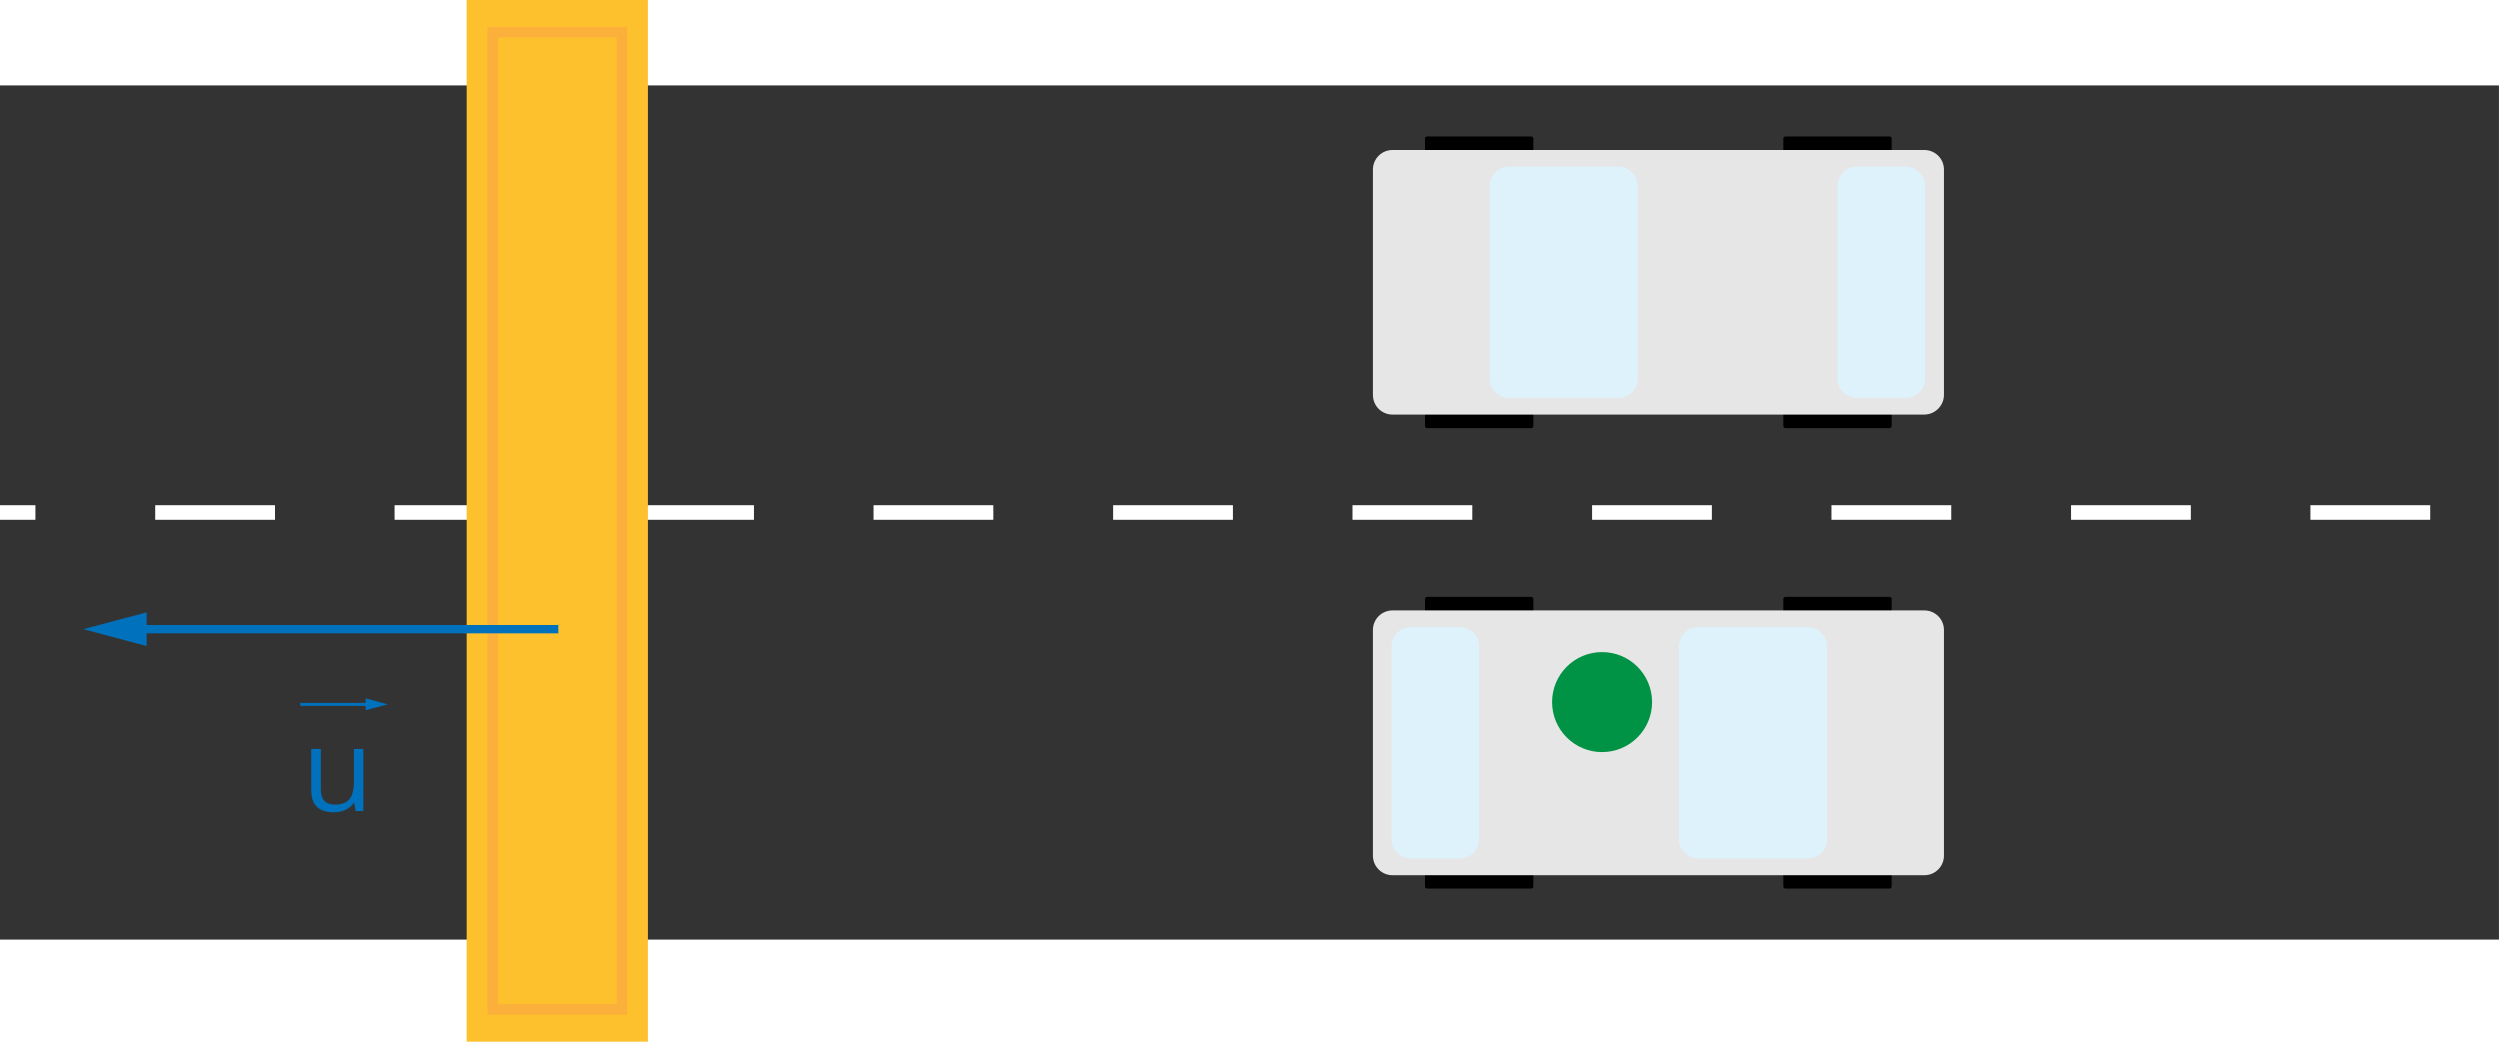 <?xml version="1.0" encoding="utf-8"?>
<!-- Generator: Adobe Illustrator 24.1.3, SVG Export Plug-In . SVG Version: 6.00 Build 0)  -->
<svg xmlns="http://www.w3.org/2000/svg" xmlns:xlink="http://www.w3.org/1999/xlink" version="1.1" x="0px" y="0px" viewBox="0 0 1200 500" style="enable-background:new 0 0 1200 500;" xml:space="preserve">
<style type="text/css">
	.st0{fill:#FFFFFF;}
	.st1{fill:#333333;}
	.st2{fill:#FCC12D;}
	.st3{fill:#FBB03B;}
	.st4{fill:#0071BC;}
	.st5{fill:#E6E6E6;}
	.st6{fill:#DEF2FC;}
	.st7{fill:#009245;}
</style>
<g id="Tło">
</g>
<g id="Rysunek">
	<rect x="-13" y="-15" class="st0" width="1235" height="541"/>
	<rect x="-0.5" y="41" class="st1" width="1200" height="410"/>
	<g>
		<rect x="-13" y="242.5" class="st0" width="30" height="7"/>
		<path class="st0" d="M1166.5,249.5H1109v-7h57.5V249.5z M1051.6,249.5h-57.5v-7h57.5V249.5z M936.6,249.5h-57.5v-7h57.5V249.5z     M821.7,249.5h-57.5v-7h57.5V249.5z M706.7,249.5h-57.5v-7h57.5V249.5z M591.8,249.5h-57.5v-7h57.5V249.5z M476.8,249.5h-57.5v-7    h57.5V249.5z M361.9,249.5h-57.5v-7h57.5V249.5z M246.9,249.5h-57.5v-7h57.5V249.5z M132,249.5H74.5v-7H132V249.5z"/>
		<rect x="1224" y="242.5" class="st0" width="30" height="7"/>
	</g>
	<g>
		<rect x="224" y="0" class="st2" width="87" height="500"/>
		<path class="st3" d="M301,487h-67V13h67V487z M239,482h57V18h-57V482z"/>
	</g>
	<g>
		<rect x="64.8" y="300" class="st4" width="203.2" height="4"/>
		<g>
			<polygon class="st4" points="70.4,293.9 40,302 70.4,310.1    "/>
		</g>
	</g>
	<g>
		<g>
			<rect x="144.1" y="337.4" class="st4" width="33.3" height="1.4"/>
			<g>
				<polygon class="st4" points="175.5,340.9 186.1,338.1 175.5,335.2     "/>
			</g>
		</g>
		<g>
			<g>
				<path class="st4" d="M154,359.6V379c0,2.4,0.6,4.2,1.7,5.4c1.1,1.2,2.8,1.8,5.2,1.8c3.1,0,5.4-0.9,6.8-2.6      c1.4-1.7,2.2-4.5,2.2-8.4v-15.7h4.5v29.8h-3.7l-0.7-4h-0.2c-0.9,1.5-2.2,2.6-3.9,3.4c-1.6,0.8-3.5,1.2-5.6,1.2      c-3.6,0-6.3-0.9-8.2-2.6c-1.8-1.7-2.7-4.5-2.7-8.3v-19.5H154z"/>
			</g>
		</g>
	</g>
	<g>
		<g>
			<path d="M735,92.5h-50c-0.6,0-1-0.5-1-1v-25c0-0.6,0.5-1,1-1h50c0.6,0,1,0.5,1,1v25C736,92,735.5,92.5,735,92.5z"/>
			<path d="M907,92.5h-50c-0.6,0-1-0.5-1-1v-25c0-0.6,0.5-1,1-1h50c0.6,0,1,0.5,1,1v25C908,92,907.5,92.5,907,92.5z"/>
			<path d="M735,205.5h-50c-0.6,0-1-0.5-1-1v-25c0-0.6,0.5-1,1-1h50c0.6,0,1,0.5,1,1v25C736,205,735.5,205.5,735,205.5z"/>
			<path d="M907,205.5h-50c-0.6,0-1-0.5-1-1v-25c0-0.6,0.5-1,1-1h50c0.6,0,1,0.5,1,1v25C908,205,907.5,205.5,907,205.5z"/>
		</g>
		<path class="st5" d="M923.6,199H668.4c-5.2,0-9.4-4.2-9.4-9.4V81.4c0-5.2,4.2-9.4,9.4-9.4h255.3c5.2,0,9.4,4.2,9.4,9.4v108.3    C933,194.8,928.8,199,923.6,199z"/>
		<path class="st6" d="M891.4,191h23.3c5.2,0,9.4-4.2,9.4-9.4V89.4c0-5.2-4.2-9.4-9.4-9.4h-23.3c-5.2,0-9.4,4.2-9.4,9.4v92.3    C882,186.8,886.2,191,891.4,191z"/>
		<path class="st6" d="M724.4,191h52.3c5.2,0,9.4-4.2,9.4-9.4V89.4c0-5.2-4.2-9.4-9.4-9.4h-52.3c-5.2,0-9.4,4.2-9.4,9.4v92.3    C715,186.8,719.2,191,724.4,191z"/>
	</g>
	<g>
		<g>
			<path d="M857,399.5h50c0.6,0,1,0.5,1,1v25c0,0.6-0.5,1-1,1h-50c-0.6,0-1-0.5-1-1v-25C856,400,856.5,399.5,857,399.5z"/>
			<path d="M685,399.5h50c0.6,0,1,0.5,1,1v25c0,0.6-0.5,1-1,1h-50c-0.6,0-1-0.5-1-1v-25C684,400,684.5,399.5,685,399.5z"/>
			<path d="M857,286.5h50c0.6,0,1,0.5,1,1v25c0,0.6-0.5,1-1,1h-50c-0.6,0-1-0.5-1-1v-25C856,287,856.5,286.5,857,286.5z"/>
			<path d="M685,286.5h50c0.6,0,1,0.5,1,1v25c0,0.6-0.5,1-1,1h-50c-0.6,0-1-0.5-1-1v-25C684,287,684.5,286.5,685,286.5z"/>
		</g>
		<path class="st5" d="M668.4,293h255.3c5.2,0,9.4,4.2,9.4,9.4v108.3c0,5.2-4.2,9.4-9.4,9.4H668.4c-5.2,0-9.4-4.2-9.4-9.4V302.4    C659,297.2,663.2,293,668.4,293z"/>
		<path class="st6" d="M700.6,301h-23.3c-5.2,0-9.4,4.2-9.4,9.4v92.3c0,5.2,4.2,9.4,9.4,9.4h23.3c5.2,0,9.4-4.2,9.4-9.4v-92.3    C710,305.2,705.8,301,700.6,301z"/>
		<path class="st6" d="M867.6,301h-52.3c-5.2,0-9.4,4.2-9.4,9.4v92.3c0,5.2,4.2,9.4,9.4,9.4h52.3c5.2,0,9.4-4.2,9.4-9.4v-92.3    C877,305.2,872.8,301,867.6,301z"/>
	</g>
	<circle class="st7" cx="769" cy="337" r="24"/>
</g>
</svg>
